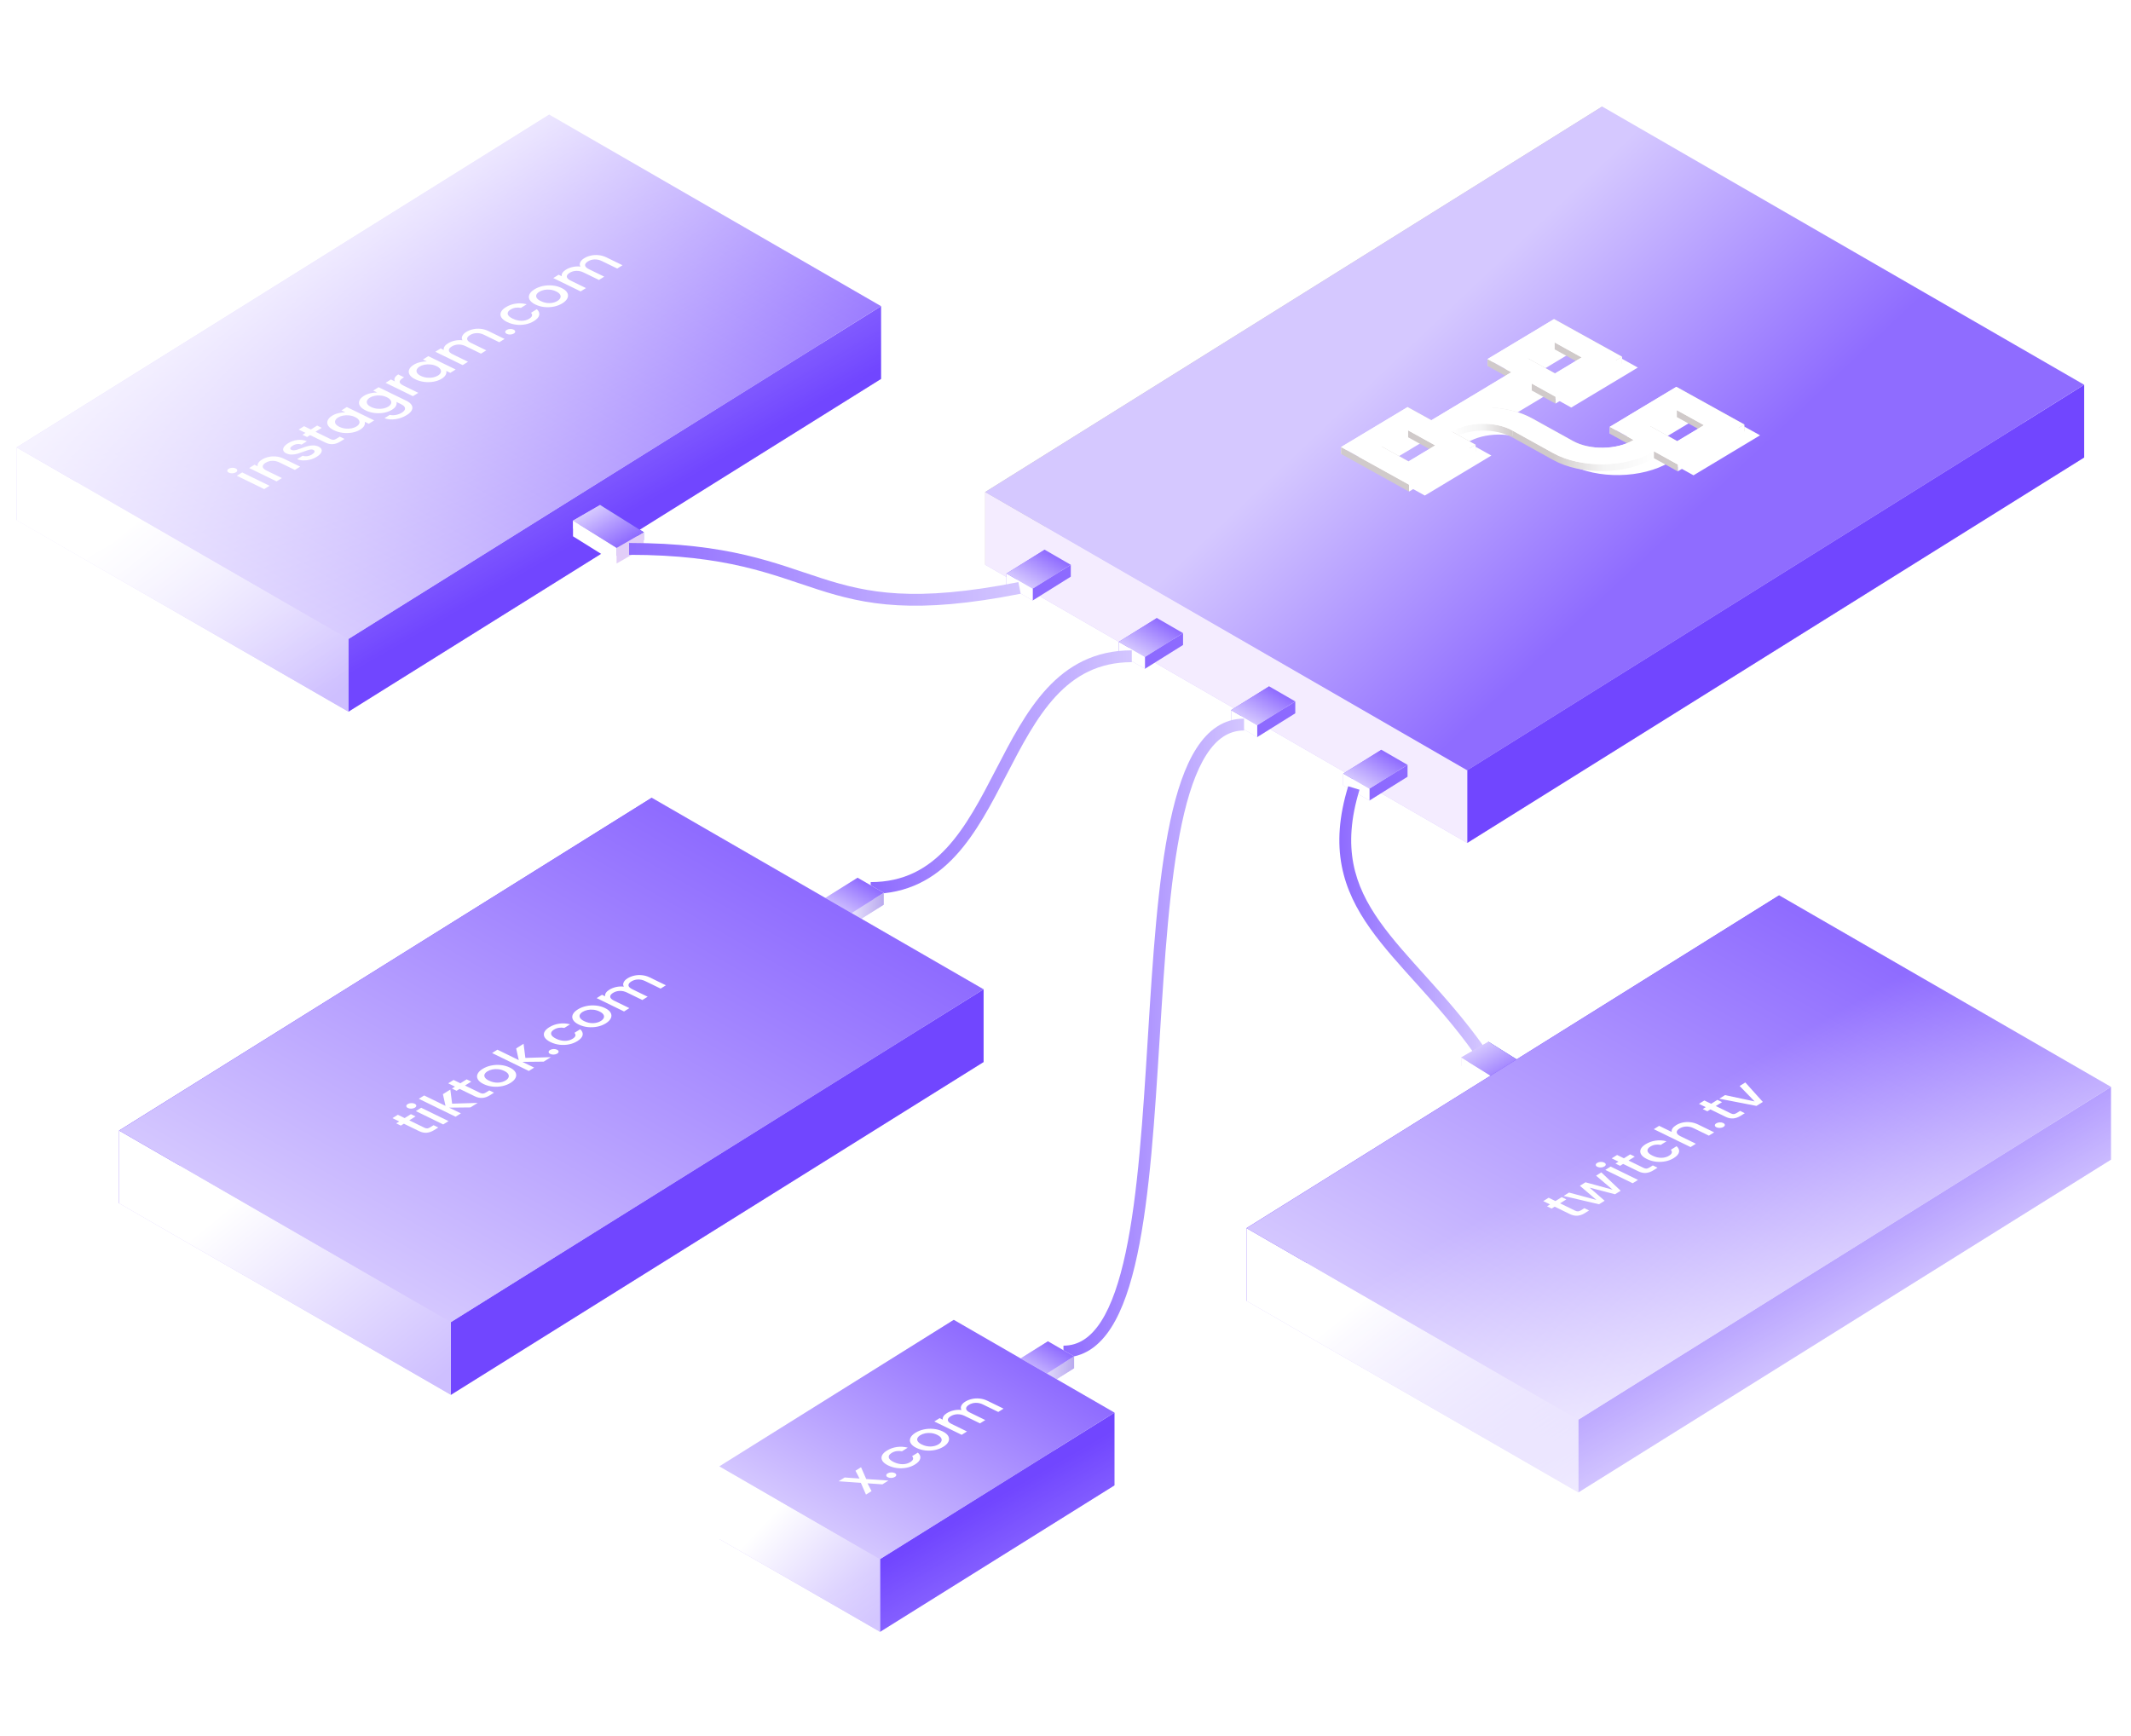 <svg width="540" height="440" viewBox="0 0 540 440" fill="none" xmlns="http://www.w3.org/2000/svg">
<g clip-path="url(#clip0_48_1830)">
<path d="M405.997 45.436L249.65 143.132L371.791 213.65L528.137 115.954L405.997 45.436Z" fill="#D5C8FF"/>
<path d="M405.997 27L528.137 97.518V115.954L405.997 45.436V27Z" fill="url(#paint0_linear_48_1830)"/>
<path d="M249.65 124.696L405.996 27V45.436L249.65 143.132V124.696Z" fill="url(#paint1_linear_48_1830)"/>
<path d="M528.137 97.518L371.791 195.214V213.65L528.137 115.954V97.518Z" fill="url(#paint2_linear_48_1830)"/>
<path d="M371.791 195.214L249.65 124.696V143.132L371.791 213.65V195.214Z" fill="#F4ECFF"/>
<rect width="184.361" height="141.036" transform="matrix(-0.848 0.53 0.866 0.5 405.996 27)" fill="url(#paint3_linear_48_1830)"/>
<path d="M264.722 142.321L255.059 148.359L261.681 152.182L271.344 146.144L264.722 142.321Z" fill="#D5C8FF"/>
<path d="M264.722 139.322L271.344 143.145V146.144L264.722 142.321V139.322Z" fill="url(#paint4_linear_48_1830)"/>
<path d="M255.059 145.36L264.722 139.322V142.321L255.059 148.359V145.36Z" fill="url(#paint5_linear_48_1830)"/>
<path d="M271.344 143.145L261.681 149.183V152.182L271.344 146.144V143.145Z" fill="url(#paint6_linear_48_1830)"/>
<path d="M261.681 149.183L255.059 145.36V148.359L261.681 152.182V149.183Z" fill="url(#paint7_linear_48_1830)"/>
<rect width="11.395" height="7.646" transform="matrix(-0.848 0.53 0.866 0.5 264.722 139.322)" fill="url(#paint8_linear_48_1830)"/>
<path d="M293.167 159.635L283.504 165.673L290.126 169.496L299.789 163.458L293.167 159.635Z" fill="#D5C8FF"/>
<path d="M293.167 156.636L299.789 160.46V163.458L293.167 159.635V156.636Z" fill="url(#paint9_linear_48_1830)"/>
<path d="M283.504 162.675L293.167 156.636V159.635L283.504 165.673V162.675Z" fill="url(#paint10_linear_48_1830)"/>
<path d="M299.789 160.459L290.126 166.498V169.496L299.789 163.458V160.459Z" fill="url(#paint11_linear_48_1830)"/>
<path d="M290.126 166.498L283.504 162.675V165.673L290.126 169.496V166.498Z" fill="url(#paint12_linear_48_1830)"/>
<rect width="11.395" height="7.646" transform="matrix(-0.848 0.53 0.866 0.5 293.167 156.636)" fill="url(#paint13_linear_48_1830)"/>
<path d="M321.612 176.949L311.949 182.987L318.571 186.811L328.234 180.772L321.612 176.949Z" fill="#D5C8FF"/>
<path d="M321.612 173.951L328.234 177.774V180.772L321.612 176.949V173.951Z" fill="url(#paint14_linear_48_1830)"/>
<path d="M311.948 179.989L321.612 173.951V176.949L311.948 182.987V179.989Z" fill="url(#paint15_linear_48_1830)"/>
<path d="M328.234 177.774L318.571 183.812V186.811L328.234 180.772V177.774Z" fill="url(#paint16_linear_48_1830)"/>
<path d="M318.571 183.812L311.949 179.989V182.987L318.571 186.811V183.812Z" fill="url(#paint17_linear_48_1830)"/>
<rect width="11.395" height="7.646" transform="matrix(-0.848 0.53 0.866 0.5 321.612 173.951)" fill="url(#paint18_linear_48_1830)"/>
<path d="M350.057 193.027L340.393 199.065L347.015 202.888L356.679 196.85L350.057 193.027Z" fill="#D5C8FF"/>
<path d="M350.057 190.028L356.679 193.851V196.85L350.057 193.027V190.028Z" fill="url(#paint19_linear_48_1830)"/>
<path d="M340.393 196.066L350.057 190.028V193.027L340.393 199.065V196.066Z" fill="url(#paint20_linear_48_1830)"/>
<path d="M356.679 193.851L347.015 199.889V202.888L356.679 196.85V193.851Z" fill="url(#paint21_linear_48_1830)"/>
<path d="M347.016 199.889L340.394 196.066V199.065L347.016 202.888V199.889Z" fill="url(#paint22_linear_48_1830)"/>
<rect width="11.395" height="7.646" transform="matrix(-0.848 0.53 0.866 0.5 350.057 190.028)" fill="url(#paint23_linear_48_1830)"/>
<path d="M139.184 47.485L4.205 131.829L88.293 180.378L223.272 96.033L139.184 47.485Z" fill="#D5C8FF"/>
<path d="M139.184 29.049L223.272 77.597V96.033L139.184 47.485V29.049Z" fill="url(#paint24_linear_48_1830)"/>
<path d="M4.205 113.393L139.184 29.049V47.485L4.205 131.829V113.393Z" fill="url(#paint25_linear_48_1830)"/>
<path d="M223.272 77.597L88.293 161.942V180.378L223.272 96.033V77.597Z" fill="url(#paint26_linear_48_1830)"/>
<path d="M88.293 161.942L4.205 113.393V131.829L88.293 180.378V161.942Z" fill="url(#paint27_linear_48_1830)"/>
<rect width="159.165" height="97.097" transform="matrix(-0.848 0.53 0.866 0.5 139.184 29.049)" fill="url(#paint28_linear_48_1830)"/>
<path d="M163.124 136.911L152.081 130.011L145.202 133.983L156.244 140.883L163.124 136.911Z" fill="#B9A9EF"/>
<path d="M145.202 131.959L152.081 127.988V130.011L145.202 133.983V131.959Z" fill="url(#paint29_linear_48_1830)"/>
<path d="M152.081 127.988L163.124 134.888V136.911L152.081 130.011V127.988Z" fill="url(#paint30_linear_48_1830)"/>
<path d="M156.244 138.859L145.202 131.959V135.928L156.244 142.828V138.859Z" fill="white"/>
<path d="M163.124 134.888L156.245 138.859V142.828L163.124 138.857V134.888Z" fill="url(#paint31_linear_48_1830)"/>
<rect width="13.021" height="7.943" transform="matrix(-0.848 -0.53 -0.866 0.5 163.124 134.888)" fill="url(#paint32_linear_48_1830)"/>
<g filter="url(#filter0_d_48_1830)">
<path d="M59.784 117.704C59.539 117.857 59.245 117.943 58.903 117.961C58.56 117.979 58.259 117.924 57.999 117.797C57.739 117.671 57.604 117.512 57.594 117.323C57.584 117.133 57.702 116.961 57.947 116.808C58.184 116.659 58.474 116.576 58.817 116.558C59.159 116.54 59.46 116.595 59.72 116.722C59.98 116.849 60.115 117.007 60.125 117.197C60.135 117.386 60.022 117.555 59.784 117.704ZM61.368 117.736L68.301 121.118L66.947 121.964L60.014 118.582L61.368 117.736ZM66.332 114.508C66.846 114.187 67.419 113.955 68.049 113.813C68.687 113.667 69.343 113.63 70.017 113.704C70.691 113.777 71.343 113.967 71.972 114.274L76.062 116.269L74.72 117.107L70.844 115.217C70.224 114.914 69.603 114.774 68.983 114.798C68.355 114.817 67.787 114.985 67.281 115.301C66.774 115.618 66.538 115.952 66.573 116.304C66.608 116.646 66.935 116.969 67.556 117.272L71.431 119.162L70.078 120.008L63.145 116.626L64.498 115.78L65.291 116.167C65.227 115.889 65.286 115.605 65.467 115.315C65.656 115.02 65.944 114.751 66.332 114.508ZM80.276 113.761C79.761 114.083 79.202 114.325 78.597 114.488C77.993 114.642 77.403 114.711 76.83 114.696C76.249 114.677 75.741 114.57 75.305 114.375L76.706 113.5C77.024 113.628 77.402 113.667 77.841 113.617C78.279 113.558 78.68 113.414 79.044 113.187C79.424 112.949 79.641 112.73 79.696 112.527C79.751 112.316 79.656 112.151 79.413 112.032C79.153 111.906 78.841 111.886 78.478 111.973C78.123 112.055 77.616 112.217 76.959 112.46C76.325 112.697 75.787 112.88 75.344 113.007C74.901 113.134 74.427 113.202 73.92 113.211C73.422 113.214 72.946 113.105 72.493 112.884C72.124 112.704 71.891 112.477 71.795 112.201C71.691 111.921 71.74 111.619 71.944 111.296C72.156 110.967 72.511 110.647 73.009 110.336C73.753 109.871 74.552 109.596 75.406 109.51C76.259 109.416 77.046 109.526 77.765 109.842L76.412 110.688C76.078 110.551 75.712 110.505 75.313 110.548C74.915 110.592 74.534 110.727 74.17 110.955C73.814 111.177 73.612 111.383 73.564 111.571C73.517 111.759 73.611 111.911 73.846 112.025C74.03 112.115 74.249 112.151 74.501 112.134C74.754 112.116 75.009 112.068 75.266 111.992C75.516 111.91 75.873 111.785 76.338 111.616C76.947 111.385 77.473 111.21 77.917 111.091C78.36 110.964 78.826 110.896 79.316 110.889C79.806 110.881 80.278 110.984 80.73 111.195C81.124 111.388 81.374 111.624 81.478 111.904C81.583 112.184 81.533 112.485 81.33 112.809C81.134 113.127 80.782 113.445 80.276 113.761ZM79.946 107.429L83.784 109.301C84.044 109.428 84.288 109.485 84.517 109.473C84.744 109.452 84.997 109.355 85.274 109.182L86.105 108.663L87.3 109.246L86.232 109.914C85.622 110.294 85.004 110.513 84.378 110.568C83.751 110.624 83.098 110.486 82.419 110.154L78.581 108.282L77.809 108.765L76.639 108.194L77.411 107.712L75.687 106.871L77.052 106.018L78.776 106.858L80.367 105.864L81.537 106.435L79.946 107.429ZM84.599 107.042C83.902 106.703 83.42 106.318 83.153 105.888C82.893 105.453 82.849 105.018 83.023 104.583C83.196 104.139 83.567 103.739 84.137 103.383C84.651 103.061 85.208 102.835 85.806 102.704C86.403 102.564 86.976 102.5 87.525 102.512L86.518 102.021L87.883 101.168L94.817 104.549L93.451 105.402L92.419 104.899C92.517 105.202 92.477 105.53 92.299 105.884C92.122 106.238 91.78 106.573 91.273 106.889C90.711 107.241 90.046 107.488 89.277 107.633C88.499 107.773 87.699 107.797 86.877 107.704C86.054 107.602 85.295 107.382 84.599 107.042ZM89.978 103.709C89.5 103.475 88.99 103.332 88.448 103.279C87.913 103.221 87.403 103.241 86.918 103.339C86.433 103.437 86.016 103.594 85.668 103.812C85.319 104.03 85.087 104.277 84.971 104.555C84.846 104.829 84.865 105.112 85.028 105.402C85.189 105.684 85.51 105.941 85.988 106.174C86.466 106.407 86.976 106.555 87.519 106.617C88.07 106.674 88.592 106.656 89.086 106.562C89.579 106.459 89.996 106.302 90.336 106.089C90.684 105.871 90.916 105.624 91.033 105.346C91.149 105.068 91.122 104.786 90.952 104.5C90.781 104.206 90.456 103.942 89.978 103.709ZM92.183 98.355C92.69 98.038 93.246 97.812 93.852 97.676C94.458 97.531 95.031 97.467 95.571 97.484L94.564 96.993L95.93 96.14L102.976 99.576C103.614 99.887 104.053 100.243 104.295 100.642C104.545 101.046 104.571 101.468 104.374 101.909C104.184 102.345 103.757 102.771 103.092 103.186C102.205 103.74 101.247 104.092 100.217 104.241C99.195 104.394 98.267 104.311 97.433 103.993L98.774 103.154C99.238 103.266 99.745 103.271 100.295 103.17C100.862 103.067 101.379 102.87 101.846 102.579C102.392 102.237 102.655 101.877 102.636 101.497C102.624 101.113 102.282 100.757 101.611 100.43L100.453 99.865C100.551 100.168 100.515 100.498 100.346 100.856C100.176 101.205 99.842 101.535 99.343 101.847C98.773 102.203 98.1 102.455 97.323 102.605C96.546 102.745 95.746 102.769 94.924 102.676C94.101 102.574 93.341 102.354 92.645 102.014C91.949 101.675 91.467 101.29 91.199 100.86C90.939 100.425 90.896 99.99 91.069 99.555C91.242 99.111 91.614 98.711 92.183 98.355ZM98.025 98.68C97.547 98.447 97.036 98.304 96.494 98.251C95.96 98.193 95.45 98.213 94.965 98.311C94.479 98.409 94.062 98.566 93.714 98.784C93.366 99.002 93.134 99.249 93.017 99.527C92.893 99.801 92.912 100.083 93.074 100.374C93.236 100.656 93.556 100.913 94.034 101.146C94.512 101.379 95.023 101.527 95.566 101.589C96.116 101.646 96.638 101.628 97.132 101.534C97.625 101.431 98.042 101.274 98.382 101.061C98.731 100.843 98.963 100.596 99.079 100.318C99.195 100.04 99.168 99.758 98.998 99.472C98.827 99.178 98.503 98.914 98.025 98.68ZM100.068 94.674C99.913 94.379 99.902 94.082 100.033 93.785C100.164 93.48 100.456 93.186 100.907 92.904L102.392 93.628L102.047 93.843C101.517 94.174 101.256 94.496 101.264 94.808C101.28 95.116 101.641 95.441 102.345 95.785L105.994 97.565L104.641 98.41L97.707 95.029L99.061 94.183L100.068 94.674ZM105.248 94.139C104.552 93.799 104.07 93.414 103.802 92.984C103.542 92.549 103.499 92.115 103.672 91.679C103.845 91.235 104.217 90.835 104.787 90.479C105.301 90.158 105.857 89.931 106.455 89.8C107.053 89.66 107.626 89.596 108.174 89.608L107.168 89.117L108.533 88.264L115.466 91.646L114.101 92.499L113.069 91.996C113.167 92.299 113.127 92.627 112.949 92.981C112.771 93.335 112.429 93.67 111.923 93.986C111.361 94.337 110.695 94.585 109.926 94.73C109.149 94.87 108.349 94.894 107.527 94.801C106.704 94.699 105.944 94.478 105.248 94.139ZM110.628 90.805C110.15 90.572 109.64 90.429 109.097 90.376C108.563 90.318 108.053 90.338 107.568 90.435C107.082 90.533 106.666 90.691 106.317 90.909C105.969 91.126 105.737 91.374 105.621 91.652C105.496 91.926 105.515 92.208 105.677 92.499C105.839 92.78 106.159 93.038 106.637 93.271C107.115 93.504 107.626 93.652 108.169 93.714C108.719 93.771 109.242 93.753 109.735 93.659C110.228 93.556 110.645 93.398 110.986 93.186C111.334 92.968 111.566 92.72 111.682 92.442C111.799 92.164 111.772 91.882 111.601 91.597C111.431 91.302 111.106 91.038 110.628 90.805ZM118.116 82.15C118.631 81.828 119.203 81.597 119.833 81.455C120.472 81.308 121.128 81.272 121.802 81.345C122.484 81.413 123.139 81.601 123.769 81.908L127.858 83.903L126.517 84.741L122.641 82.851C122.02 82.548 121.4 82.408 120.78 82.432C120.151 82.451 119.584 82.619 119.077 82.935C118.571 83.252 118.335 83.586 118.37 83.938C118.404 84.28 118.731 84.603 119.352 84.906L123.228 86.796L121.886 87.634L118.011 85.744C117.39 85.441 116.769 85.302 116.149 85.325C115.521 85.344 114.953 85.512 114.447 85.829C113.94 86.145 113.704 86.479 113.739 86.831C113.774 87.174 114.101 87.496 114.722 87.799L118.597 89.689L117.244 90.535L110.311 87.153L111.664 86.308L112.457 86.694C112.393 86.417 112.452 86.133 112.633 85.842C112.814 85.552 113.098 85.285 113.486 85.043C114.009 84.717 114.593 84.482 115.239 84.34C115.886 84.197 116.542 84.165 117.208 84.243C116.987 83.915 116.964 83.561 117.14 83.18C117.308 82.795 117.634 82.451 118.116 82.15ZM130.215 82.528C129.969 82.681 129.675 82.767 129.333 82.785C128.991 82.803 128.689 82.748 128.429 82.622C128.169 82.495 128.034 82.337 128.024 82.147C128.014 81.957 128.132 81.785 128.377 81.632C128.615 81.484 128.905 81.4 129.247 81.382C129.59 81.365 129.891 81.419 130.151 81.546C130.411 81.673 130.546 81.831 130.556 82.021C130.566 82.211 130.452 82.38 130.215 82.528ZM128.52 79.625C127.807 79.277 127.317 78.888 127.049 78.458C126.781 78.019 126.741 77.577 126.93 77.132C127.12 76.687 127.527 76.27 128.152 75.879C128.944 75.384 129.798 75.074 130.715 74.949C131.632 74.815 132.55 74.871 133.471 75.118L132.01 76.03C131.548 75.936 131.089 75.924 130.635 75.993C130.181 76.062 129.756 76.221 129.36 76.468C128.806 76.814 128.573 77.194 128.66 77.606C128.746 78.009 129.163 78.393 129.909 78.757C130.656 79.121 131.401 79.304 132.145 79.306C132.897 79.303 133.55 79.128 134.104 78.782C134.888 78.292 135.041 77.79 134.565 77.276L136.025 76.363C136.54 76.826 136.745 77.323 136.642 77.853C136.531 78.38 136.088 78.886 135.312 79.371C134.687 79.762 133.986 80.036 133.209 80.195C132.425 80.349 131.625 80.382 130.811 80.293C129.997 80.195 129.233 79.973 128.52 79.625ZM142.514 74.871C141.897 75.256 141.192 75.533 140.4 75.702C139.599 75.866 138.788 75.906 137.966 75.823C137.136 75.735 136.364 75.517 135.651 75.169C134.946 74.825 134.468 74.429 134.215 73.98C133.963 73.531 133.943 73.077 134.156 72.617C134.369 72.157 134.788 71.732 135.414 71.341C136.039 70.951 136.752 70.669 137.552 70.495C138.352 70.322 139.171 70.277 140.009 70.36C140.847 70.443 141.619 70.656 142.323 71C143.028 71.343 143.503 71.742 143.747 72.196C143.992 72.65 144.004 73.114 143.783 73.587C143.562 74.052 143.139 74.48 142.514 74.871ZM141.268 74.263C141.617 74.045 141.853 73.8 141.978 73.526C142.11 73.247 142.095 72.962 141.933 72.672C141.77 72.381 141.438 72.113 140.934 71.868C140.431 71.622 139.916 71.472 139.39 71.418C138.856 71.36 138.35 71.382 137.873 71.484C137.396 71.586 136.984 71.746 136.636 71.964C136.287 72.181 136.051 72.427 135.926 72.701C135.81 72.97 135.84 73.245 136.018 73.525C136.188 73.802 136.525 74.063 137.028 74.308C137.775 74.673 138.532 74.844 139.299 74.822C140.066 74.79 140.722 74.604 141.268 74.263ZM148.007 63.472C148.521 63.151 149.094 62.919 149.724 62.777C150.362 62.631 151.018 62.594 151.692 62.667C152.374 62.736 153.03 62.923 153.659 63.23L157.749 65.225L156.407 66.063L152.531 64.173C151.911 63.87 151.29 63.731 150.67 63.754C150.042 63.773 149.474 63.941 148.968 64.258C148.461 64.574 148.225 64.909 148.26 65.26C148.294 65.603 148.622 65.925 149.243 66.228L153.118 68.118L151.777 68.957L147.901 67.066C147.28 66.764 146.66 66.624 146.04 66.647C145.411 66.667 144.844 66.835 144.337 67.151C143.831 67.468 143.595 67.802 143.63 68.153C143.664 68.496 143.991 68.819 144.612 69.121L148.488 71.012L147.134 71.857L140.201 68.476L141.555 67.63L142.347 68.017C142.284 67.739 142.342 67.455 142.523 67.165C142.704 66.874 142.989 66.608 143.377 66.366C143.899 66.039 144.483 65.805 145.13 65.662C145.776 65.519 146.433 65.487 147.099 65.566C146.877 65.237 146.855 64.883 147.031 64.502C147.199 64.117 147.524 63.774 148.007 63.472Z" fill="white"/>
</g>
<path d="M344.504 200.158C342.243 207.543 341.93 213.592 342.948 218.905C343.968 224.224 346.343 228.915 349.627 233.558C352.927 238.223 357.088 242.766 361.662 247.845C366.215 252.901 371.135 258.443 375.826 265.011L373.386 266.755C368.802 260.337 363.982 254.904 359.434 249.853C354.906 244.826 350.603 240.133 347.178 235.29C343.737 230.426 341.127 225.339 340.002 219.469C338.876 213.593 339.258 207.043 341.635 199.279L344.504 200.158Z" fill="url(#paint33_linear_48_1830)"/>
<path d="M315.243 185.141C311.431 185.141 308.328 187.206 305.709 191.28C303.064 195.396 301.041 201.393 299.469 208.784C296.329 223.55 295.098 243.288 293.861 263.193C292.628 283.018 291.389 303.011 288.192 318.042C286.595 325.55 284.482 331.968 281.542 336.543C278.574 341.16 274.642 344.06 269.484 344.06V341.06C273.295 341.06 276.4 338.995 279.018 334.921C281.663 330.805 283.685 324.808 285.257 317.418C288.398 302.652 289.629 282.913 290.867 263.008C292.099 243.183 293.339 223.191 296.536 208.16C298.132 200.652 300.245 194.233 303.185 189.658C306.152 185.041 310.085 182.141 315.243 182.141V185.141Z" fill="url(#paint34_linear_48_1830)"/>
<path d="M286.798 167.826C278.351 167.826 272.362 171.264 267.506 176.523C262.584 181.853 258.872 189 255.048 196.388C251.27 203.686 247.378 211.226 242.129 216.91C236.813 222.666 230.063 226.571 220.633 226.571V223.571C229.08 223.571 235.069 220.132 239.925 214.874C244.847 209.544 248.56 202.396 252.384 195.009C256.162 187.71 260.053 180.171 265.302 174.487C270.617 168.731 277.368 164.826 286.798 164.826V167.826Z" fill="url(#paint35_linear_48_1830)"/>
<path d="M159.415 137.618C184.82 137.618 196.478 142.801 208.251 146.579C214.087 148.451 219.945 149.978 227.611 150.403C235.292 150.829 244.851 150.151 258.062 147.54L258.644 150.483C245.265 153.128 235.445 153.842 227.445 153.398C219.429 152.954 213.302 151.351 207.334 149.436C195.502 145.639 184.279 140.618 159.415 140.618V137.618Z" fill="url(#paint36_linear_48_1830)"/>
<path d="M265.564 342.955L255.901 348.994L262.523 352.817L272.186 346.779L265.564 342.955Z" fill="#D5C8FF"/>
<path d="M265.564 339.957L272.186 343.78V346.778L265.564 342.955V339.957Z" fill="url(#paint37_linear_48_1830)"/>
<path d="M255.901 345.995L265.564 339.957V342.955L255.901 348.993V345.995Z" fill="url(#paint38_linear_48_1830)"/>
<path d="M272.186 343.78L262.523 349.818V352.817L272.186 346.778V343.78Z" fill="url(#paint39_linear_48_1830)"/>
<path d="M262.522 349.818L255.9 345.995V348.993L262.522 352.817V349.818Z" fill="url(#paint40_linear_48_1830)"/>
<rect width="11.395" height="7.646" transform="matrix(-0.848 0.53 0.866 0.5 265.564 339.957)" fill="url(#paint41_linear_48_1830)"/>
<path d="M241.706 352.958L182.294 390.083L223.007 413.589L282.419 376.464L241.706 352.958Z" fill="#D5C8FF"/>
<path d="M241.706 334.522L282.419 358.028V376.464L241.706 352.958V334.522Z" fill="url(#paint42_linear_48_1830)"/>
<path d="M182.294 371.646L241.706 334.522V352.958L182.294 390.082V371.646Z" fill="url(#paint43_linear_48_1830)"/>
<path d="M282.419 358.028L223.008 395.153V413.589L282.419 376.464V358.028Z" fill="url(#paint44_linear_48_1830)"/>
<path d="M223.007 395.152L182.294 371.646V390.083L223.007 413.589V395.152Z" fill="url(#paint45_linear_48_1830)"/>
<rect width="70.057" height="47.012" transform="matrix(-0.848 0.53 0.866 0.5 241.706 334.522)" fill="url(#paint46_linear_48_1830)"/>
<g filter="url(#filter1_d_48_1830)">
<path d="M219.502 372.864L225.126 373.256L223.595 374.213L219.829 373.948L220.852 375.927L219.439 376.81L218.143 373.826L212.506 373.428L214.038 372.471L217.804 372.736L216.78 370.757L218.193 369.874L219.502 372.864ZM226.77 372.327C226.525 372.48 226.231 372.566 225.889 372.584C225.546 372.602 225.245 372.547 224.985 372.42C224.725 372.294 224.59 372.135 224.58 371.945C224.57 371.756 224.688 371.584 224.933 371.431C225.17 371.282 225.46 371.199 225.803 371.181C226.145 371.163 226.446 371.218 226.706 371.345C226.966 371.471 227.101 371.63 227.111 371.82C227.121 372.009 227.008 372.178 226.77 372.327ZM225.076 369.424C224.363 369.076 223.872 368.687 223.604 368.257C223.336 367.818 223.297 367.376 223.486 366.931C223.675 366.486 224.082 366.068 224.708 365.678C225.499 365.183 226.353 364.873 227.271 364.748C228.187 364.614 229.106 364.67 230.026 364.916L228.566 365.829C228.103 365.735 227.645 365.723 227.19 365.792C226.736 365.861 226.311 366.019 225.916 366.267C225.362 366.613 225.128 366.992 225.215 367.405C225.302 367.808 225.718 368.191 226.465 368.556C227.211 368.92 227.957 369.103 228.701 369.105C229.452 369.101 230.105 368.927 230.659 368.58C231.443 368.091 231.597 367.589 231.12 367.075L232.58 366.162C233.095 366.625 233.301 367.121 233.198 367.652C233.087 368.179 232.643 368.685 231.867 369.17C231.242 369.56 230.541 369.835 229.765 369.993C228.98 370.148 228.181 370.181 227.367 370.092C226.552 369.994 225.789 369.771 225.076 369.424ZM239.07 364.669C238.452 365.055 237.747 365.332 236.955 365.501C236.154 365.665 235.343 365.705 234.521 365.621C233.691 365.533 232.92 365.316 232.206 364.968C231.502 364.624 231.023 364.228 230.771 363.779C230.518 363.33 230.499 362.876 230.712 362.416C230.925 361.956 231.344 361.531 231.969 361.14C232.594 360.749 233.307 360.467 234.107 360.294C234.907 360.121 235.727 360.076 236.565 360.158C237.403 360.241 238.174 360.455 238.879 360.798C239.584 361.142 240.058 361.541 240.303 361.995C240.547 362.449 240.559 362.912 240.339 363.386C240.118 363.851 239.695 364.279 239.07 364.669ZM237.824 364.062C238.172 363.844 238.408 363.598 238.533 363.324C238.666 363.046 238.651 362.761 238.488 362.47C238.326 362.18 237.993 361.912 237.49 361.666C236.986 361.421 236.472 361.271 235.946 361.217C235.411 361.159 234.906 361.181 234.429 361.283C233.952 361.385 233.539 361.545 233.191 361.763C232.843 361.98 232.606 362.226 232.482 362.5C232.365 362.769 232.396 363.043 232.574 363.324C232.744 363.601 233.08 363.862 233.584 364.107C234.33 364.471 235.087 364.642 235.854 364.62C236.621 364.589 237.278 364.403 237.824 364.062ZM244.562 353.271C245.077 352.949 245.649 352.718 246.279 352.576C246.917 352.429 247.574 352.393 248.248 352.466C248.93 352.535 249.585 352.722 250.215 353.029L254.304 355.024L252.962 355.862L249.087 353.972C248.466 353.669 247.846 353.529 247.226 353.553C246.597 353.572 246.03 353.74 245.523 354.057C245.017 354.373 244.781 354.707 244.815 355.059C244.85 355.401 245.177 355.724 245.798 356.027L249.674 357.917L248.332 358.755L244.456 356.865C243.836 356.562 243.215 356.423 242.595 356.446C241.967 356.465 241.399 356.633 240.893 356.95C240.386 357.267 240.15 357.601 240.185 357.952C240.219 358.295 240.547 358.617 241.168 358.92L245.043 360.81L243.69 361.656L236.757 358.275L238.11 357.429L238.903 357.815C238.839 357.538 238.898 357.254 239.079 356.963C239.26 356.673 239.544 356.407 239.932 356.164C240.454 355.838 241.039 355.603 241.685 355.461C242.332 355.318 242.988 355.286 243.654 355.364C243.433 355.036 243.41 354.682 243.586 354.301C243.754 353.916 244.08 353.573 244.562 353.271Z" fill="white"/>
</g>
<path d="M388.209 272.952L377.166 266.052L370.287 270.023L381.33 276.923L388.209 272.952Z" fill="#B9A9EF"/>
<path d="M370.287 268L377.166 264.028V266.052L370.287 270.023V268Z" fill="url(#paint47_linear_48_1830)"/>
<path d="M377.166 264.028L388.209 270.928V272.952L377.166 266.052V264.028Z" fill="url(#paint48_linear_48_1830)"/>
<path d="M381.33 274.9L370.287 268V271.969L381.33 278.869V274.9Z" fill="white"/>
<path d="M388.209 270.928L381.33 274.9V278.869L388.209 274.897V270.928Z" fill="url(#paint49_linear_48_1830)"/>
<rect width="13.021" height="7.943" transform="matrix(-0.848 -0.53 -0.866 0.5 388.209 270.928)" fill="url(#paint50_linear_48_1830)"/>
<path d="M450.841 245.362L315.862 329.707L399.95 378.255L534.929 293.911L450.841 245.362Z" fill="#D5C8FF"/>
<path d="M450.841 226.926L534.929 275.475V293.911L450.841 245.362V226.926Z" fill="url(#paint51_linear_48_1830)"/>
<path d="M315.861 311.271L450.841 226.926V245.362L315.861 329.707V311.271Z" fill="url(#paint52_linear_48_1830)"/>
<path d="M534.929 275.475L399.95 359.819V378.255L534.929 293.911V275.475Z" fill="url(#paint53_linear_48_1830)"/>
<path d="M399.95 359.819L315.862 311.271V329.707L399.95 378.255V359.819Z" fill="url(#paint54_linear_48_1830)"/>
<rect width="159.165" height="97.097" transform="matrix(-0.848 0.53 0.866 0.5 450.841 226.926)" fill="url(#paint55_linear_48_1830)"/>
<g filter="url(#filter2_d_48_1830)">
<path d="M395.325 302.981L399.163 304.853C399.423 304.98 399.667 305.037 399.895 305.025C400.123 305.004 400.375 304.907 400.652 304.734L401.483 304.215L402.679 304.798L401.61 305.465C401.001 305.846 400.383 306.064 399.756 306.12C399.13 306.175 398.477 306.037 397.797 305.706L393.96 303.834L393.188 304.316L392.018 303.745L392.789 303.263L391.065 302.422L392.431 301.569L394.155 302.41L395.746 301.416L396.916 301.987L395.325 302.981ZM405.779 295.146L410.682 299.797L409.257 300.687L402.818 299.013L406.621 302.334L405.197 303.224L396.221 301.119L397.599 300.258L404.538 302.124L400.353 298.537L401.766 297.654L408.645 299.53L404.449 295.977L405.779 295.146ZM406.56 293.636C406.315 293.789 406.021 293.875 405.679 293.893C405.336 293.911 405.035 293.857 404.775 293.73C404.515 293.603 404.38 293.445 404.37 293.255C404.36 293.065 404.478 292.893 404.723 292.74C404.961 292.592 405.251 292.509 405.593 292.491C405.935 292.473 406.237 292.527 406.497 292.654C406.757 292.781 406.892 292.939 406.902 293.129C406.912 293.319 406.798 293.488 406.56 293.636ZM408.144 293.669L415.077 297.05L413.724 297.896L406.79 294.514L408.144 293.669ZM412.67 292.142L416.508 294.014C416.768 294.141 417.012 294.198 417.24 294.186C417.468 294.165 417.721 294.068 417.998 293.895L418.829 293.376L420.024 293.959L418.956 294.627C418.346 295.008 417.728 295.226 417.102 295.281C416.475 295.337 415.822 295.199 415.143 294.867L411.305 292.996L410.533 293.478L409.363 292.907L410.135 292.425L408.411 291.584L409.776 290.731L411.5 291.572L413.091 290.577L414.261 291.148L412.67 292.142ZM417.347 291.768C416.634 291.42 416.144 291.031 415.876 290.601C415.608 290.162 415.569 289.72 415.758 289.275C415.947 288.83 416.354 288.412 416.979 288.022C417.771 287.527 418.625 287.217 419.542 287.092C420.459 286.958 421.378 287.014 422.298 287.26L420.838 288.173C420.375 288.079 419.916 288.067 419.462 288.136C419.008 288.205 418.583 288.363 418.187 288.611C417.633 288.957 417.4 289.336 417.487 289.748C417.573 290.152 417.99 290.535 418.737 290.9C419.483 291.264 420.228 291.447 420.972 291.448C421.724 291.445 422.377 291.271 422.931 290.924C423.715 290.435 423.868 289.933 423.392 289.419L424.852 288.506C425.367 288.968 425.573 289.465 425.47 289.996C425.358 290.523 424.915 291.029 424.139 291.514C423.514 291.904 422.813 292.179 422.037 292.337C421.252 292.492 420.453 292.525 419.639 292.436C418.824 292.338 418.061 292.115 417.347 291.768ZM424.728 283.18C425.226 282.868 425.783 282.647 426.397 282.515C427.019 282.378 427.664 282.349 428.33 282.427C429.004 282.5 429.656 282.691 430.285 282.997L434.374 284.992L433.033 285.83L429.157 283.94C428.536 283.637 427.916 283.498 427.296 283.521C426.668 283.54 426.1 283.708 425.594 284.025C425.087 284.341 424.851 284.676 424.886 285.027C424.92 285.37 425.248 285.692 425.868 285.995L429.744 287.885L428.391 288.731L419.079 284.19L420.433 283.344L423.616 284.897C423.552 284.61 423.614 284.319 423.803 284.024C424 283.723 424.308 283.442 424.728 283.18ZM436.735 283.615C436.49 283.768 436.196 283.854 435.853 283.872C435.511 283.89 435.21 283.835 434.95 283.708C434.69 283.582 434.555 283.423 434.545 283.234C434.535 283.044 434.653 282.872 434.898 282.719C435.135 282.57 435.425 282.487 435.768 282.469C436.11 282.451 436.411 282.506 436.671 282.633C436.931 282.76 437.066 282.918 437.076 283.108C437.086 283.297 436.972 283.467 436.735 283.615ZM434.781 278.326L438.618 280.198C438.879 280.325 439.123 280.382 439.351 280.37C439.579 280.349 439.831 280.252 440.108 280.079L440.939 279.56L442.135 280.143L441.066 280.811C440.457 281.191 439.839 281.41 439.212 281.465C438.586 281.521 437.933 281.383 437.253 281.051L433.415 279.179L432.644 279.662L431.473 279.091L432.245 278.609L430.521 277.768L431.887 276.915L433.61 277.755L435.201 276.761L436.372 277.332L434.781 278.326ZM444.628 277.157L440.83 273.244L442.266 272.347L446.706 277.286L445.092 278.295L435.677 276.464L437.126 275.559L444.628 277.157Z" fill="white"/>
</g>
<path d="M217.331 225.466L207.668 231.504L214.29 235.327L223.953 229.289L217.331 225.466Z" fill="#D5C8FF"/>
<path d="M217.331 222.467L223.953 226.29V229.289L217.331 225.466V222.467Z" fill="url(#paint56_linear_48_1830)"/>
<path d="M207.668 228.505L217.331 222.467V225.466L207.668 231.504V228.505Z" fill="url(#paint57_linear_48_1830)"/>
<path d="M223.953 226.29L214.29 232.328V235.327L223.953 229.289V226.29Z" fill="url(#paint58_linear_48_1830)"/>
<path d="M214.29 232.328L207.668 228.505V231.504L214.29 235.327V232.328Z" fill="url(#paint59_linear_48_1830)"/>
<rect width="11.395" height="7.646" transform="matrix(-0.848 0.53 0.866 0.5 217.331 222.467)" fill="url(#paint60_linear_48_1830)"/>
<path d="M165.156 220.628L30.176 304.972L114.264 353.52L249.244 269.176L165.156 220.628Z" fill="#D5C8FF"/>
<path d="M165.155 202.192L249.244 250.74V269.176L165.155 220.628V202.192Z" fill="url(#paint61_linear_48_1830)"/>
<path d="M30.176 286.536L165.156 202.192V220.628L30.176 304.972V286.536Z" fill="url(#paint62_linear_48_1830)"/>
<path d="M249.244 250.74L114.264 335.084V353.52L249.244 269.176V250.74Z" fill="url(#paint63_linear_48_1830)"/>
<path d="M114.264 335.084L30.176 286.536V304.972L114.264 353.52V335.084Z" fill="url(#paint64_linear_48_1830)"/>
<rect width="159.165" height="97.097" transform="matrix(-0.848 0.53 0.866 0.5 165.156 202.192)" fill="url(#paint65_linear_48_1830)"/>
<g filter="url(#filter3_d_48_1830)">
<path d="M103.709 281.952L107.547 283.824C107.807 283.951 108.051 284.008 108.279 283.996C108.507 283.975 108.76 283.878 109.037 283.705L109.868 283.186L111.063 283.769L109.994 284.436C109.385 284.817 108.767 285.035 108.141 285.091C107.514 285.146 106.861 285.008 106.182 284.677L102.344 282.805L101.572 283.287L100.402 282.717L101.173 282.234L99.45 281.394L100.815 280.54L102.539 281.381L104.13 280.387L105.3 280.958L103.709 281.952ZM105.147 278.729C104.902 278.883 104.608 278.968 104.266 278.986C103.923 279.004 103.622 278.95 103.362 278.823C103.102 278.696 102.967 278.538 102.957 278.348C102.947 278.158 103.065 277.987 103.31 277.833C103.548 277.685 103.837 277.602 104.18 277.584C104.522 277.566 104.823 277.62 105.084 277.747C105.344 277.874 105.479 278.032 105.489 278.222C105.498 278.412 105.385 278.581 105.147 278.729ZM106.731 278.762L113.664 282.143L112.31 282.989L105.377 279.608L106.731 278.762ZM114.569 277.728L121.045 277.531L119.216 278.674L113.812 278.733L116.794 280.187L115.441 281.033L106.129 276.491L107.483 275.646L112.894 278.285L112.236 275.322L114.112 274.15L114.569 277.728ZM117.831 273.128L121.669 274.999C121.929 275.126 122.173 275.184 122.401 275.172C122.629 275.151 122.882 275.054 123.159 274.881L123.99 274.361L125.185 274.944L124.116 275.612C123.507 275.993 122.889 276.211 122.263 276.266C121.636 276.322 120.983 276.184 120.304 275.853L116.466 273.981L115.694 274.463L114.524 273.892L115.295 273.41L113.572 272.569L114.937 271.716L116.661 272.557L118.252 271.563L119.422 272.133L117.831 273.128ZM129.383 272.447C128.766 272.833 128.061 273.11 127.269 273.278C126.468 273.442 125.657 273.483 124.835 273.399C124.005 273.311 123.233 273.093 122.52 272.745C121.816 272.402 121.337 272.005 121.085 271.556C120.832 271.107 120.813 270.653 121.025 270.193C121.238 269.734 121.658 269.308 122.283 268.918C122.908 268.527 123.621 268.245 124.421 268.072C125.221 267.898 126.04 267.853 126.879 267.936C127.717 268.019 128.488 268.232 129.193 268.576C129.897 268.92 130.372 269.318 130.616 269.772C130.861 270.226 130.873 270.69 130.653 271.164C130.432 271.628 130.009 272.056 129.383 272.447ZM128.138 271.839C128.486 271.622 128.722 271.376 128.847 271.102C128.979 270.823 128.964 270.539 128.802 270.248C128.64 269.957 128.307 269.689 127.804 269.444C127.3 269.198 126.786 269.049 126.26 268.995C125.725 268.937 125.22 268.959 124.743 269.061C124.266 269.163 123.853 269.322 123.505 269.54C123.157 269.758 122.92 270.003 122.796 270.277C122.679 270.546 122.71 270.821 122.888 271.102C123.058 271.378 123.394 271.639 123.897 271.885C124.644 272.249 125.401 272.42 126.168 272.398C126.935 272.367 127.591 272.181 128.138 271.839ZM133.132 266.129L139.608 265.932L137.779 267.075L132.375 267.133L135.357 268.588L134.004 269.434L124.692 264.892L126.046 264.046L131.456 266.685L130.798 263.723L132.674 262.55L133.132 266.129ZM141.212 265.028C140.967 265.181 140.673 265.266 140.33 265.284C139.988 265.302 139.687 265.248 139.427 265.121C139.167 264.994 139.032 264.836 139.022 264.646C139.012 264.456 139.129 264.285 139.375 264.131C139.612 263.983 139.902 263.9 140.245 263.882C140.587 263.864 140.888 263.919 141.148 264.045C141.408 264.172 141.543 264.33 141.553 264.52C141.563 264.71 141.449 264.879 141.212 265.028ZM139.517 262.124C138.804 261.777 138.314 261.388 138.046 260.958C137.778 260.519 137.738 260.077 137.928 259.632C138.117 259.187 138.524 258.769 139.149 258.378C139.941 257.884 140.795 257.574 141.712 257.449C142.629 257.315 143.548 257.371 144.468 257.617L143.007 258.53C142.545 258.436 142.086 258.424 141.632 258.493C141.178 258.562 140.753 258.72 140.357 258.967C139.803 259.314 139.57 259.693 139.657 260.105C139.743 260.509 140.16 260.892 140.906 261.256C141.653 261.62 142.398 261.803 143.142 261.805C143.894 261.802 144.547 261.627 145.101 261.281C145.885 260.792 146.038 260.29 145.562 259.775L147.022 258.863C147.537 259.325 147.743 259.822 147.64 260.353C147.528 260.88 147.085 261.386 146.309 261.87C145.684 262.261 144.983 262.536 144.207 262.694C143.422 262.849 142.622 262.881 141.809 262.793C140.994 262.695 140.23 262.472 139.517 262.124ZM153.511 257.37C152.894 257.756 152.189 258.033 151.397 258.201C150.596 258.366 149.785 258.406 148.963 258.322C148.133 258.234 147.361 258.016 146.648 257.669C145.944 257.325 145.465 256.929 145.213 256.48C144.96 256.031 144.94 255.576 145.153 255.117C145.366 254.657 145.786 254.232 146.411 253.841C147.036 253.45 147.749 253.168 148.549 252.995C149.349 252.821 150.168 252.776 151.006 252.859C151.845 252.942 152.616 253.155 153.321 253.499C154.025 253.843 154.5 254.242 154.744 254.695C154.989 255.149 155.001 255.613 154.781 256.087C154.56 256.552 154.137 256.979 153.511 257.37ZM152.266 256.762C152.614 256.545 152.85 256.299 152.975 256.025C153.107 255.746 153.092 255.462 152.93 255.171C152.768 254.881 152.435 254.613 151.932 254.367C151.428 254.122 150.914 253.972 150.388 253.918C149.853 253.86 149.348 253.882 148.871 253.984C148.394 254.086 147.981 254.246 147.633 254.463C147.285 254.681 147.048 254.927 146.924 255.201C146.807 255.469 146.838 255.744 147.016 256.025C147.186 256.301 147.522 256.562 148.025 256.808C148.772 257.172 149.529 257.343 150.296 257.321C151.063 257.29 151.719 257.104 152.266 256.762ZM159.004 245.972C159.519 245.65 160.091 245.419 160.721 245.277C161.359 245.13 162.015 245.093 162.689 245.167C163.371 245.235 164.027 245.423 164.656 245.73L168.746 247.724L167.404 248.563L163.529 246.673C162.908 246.37 162.287 246.23 161.667 246.254C161.039 246.273 160.471 246.441 159.965 246.757C159.458 247.074 159.222 247.408 159.257 247.76C159.292 248.102 159.619 248.425 160.24 248.728L164.115 250.618L162.774 251.456L158.898 249.566C158.277 249.263 157.657 249.123 157.037 249.147C156.409 249.166 155.841 249.334 155.335 249.651C154.828 249.967 154.592 250.301 154.627 250.653C154.661 250.995 154.989 251.318 155.609 251.621L159.485 253.511L158.132 254.357L151.198 250.975L152.552 250.13L153.345 250.516C153.281 250.239 153.34 249.955 153.521 249.664C153.702 249.374 153.986 249.107 154.374 248.865C154.896 248.539 155.481 248.304 156.127 248.161C156.774 248.019 157.43 247.987 158.096 248.065C157.875 247.737 157.852 247.382 158.028 247.002C158.196 246.617 158.521 246.273 159.004 245.972Z" fill="white"/>
</g>
<g filter="url(#filter4_d_48_1830)">
<path d="M393.918 88.52L387.17 92.574L394.055 96.391L400.802 92.336L393.918 88.52ZM393.815 82.617L411.027 92.158L394.158 102.293L388.134 98.954L378.013 105.036C381.767 105.278 385.384 106.199 388.288 107.809L398.616 113.533C402.897 115.906 409.756 115.787 413.952 113.265L407.928 109.926L424.796 99.79L442.008 109.331L425.14 119.467L419.115 116.127C412.126 120.327 400.687 120.527 393.555 116.574L383.228 110.849C378.946 108.476 372.088 108.596 367.892 111.117L373.916 114.456L357.047 124.592L339.835 115.051L356.704 104.915L362.728 108.255L382.97 96.092L376.946 92.753L393.815 82.617ZM363.692 114.635L356.807 110.818L350.06 114.873L356.944 118.689L363.692 114.635ZM431.784 109.51L424.899 105.693L418.152 109.748L425.037 113.564L431.784 109.51Z" fill="white"/>
</g>
<path d="M411.026 90.409L393.814 80.868V82.617L411.026 92.158V90.409Z" fill="url(#paint66_linear_48_1830)"/>
<path d="M393.815 80.868L376.946 91.003V92.753L393.815 82.617V80.868Z" fill="url(#paint67_linear_48_1830)"/>
<path d="M393.917 86.771L400.802 90.587V92.336L393.917 88.52V86.771Z" fill="url(#paint68_linear_48_1830)"/>
<path d="M387.17 90.825L393.918 86.771V88.52L387.17 92.574V90.825Z" fill="url(#paint69_linear_48_1830)"/>
<path d="M400.802 90.587L394.055 94.641V96.391L400.802 92.336V90.587Z" fill="url(#paint70_linear_48_1830)"/>
<path d="M376.946 91.003L382.97 94.343V96.092L376.946 92.753V91.003Z" fill="url(#paint71_linear_48_1830)"/>
<path d="M394.055 94.641L387.17 90.825V92.574L394.055 96.391V94.641Z" fill="url(#paint72_linear_48_1830)"/>
<path d="M394.158 100.544L411.027 90.409V92.158L394.158 102.293V100.544Z" fill="url(#paint73_linear_48_1830)"/>
<path d="M388.134 97.205L394.158 100.544V102.293L388.134 98.954V97.205Z" fill="url(#paint74_linear_48_1830)"/>
<path d="M378.013 103.286L388.134 97.205V98.954L378.013 105.036V103.286Z" fill="url(#paint75_linear_48_1830)"/>
<path d="M382.97 94.343L362.728 106.505V108.255L382.97 96.092V94.343Z" fill="url(#paint76_linear_48_1830)"/>
<path d="M442.008 107.582L424.796 98.041V99.79L442.008 109.331V107.582Z" fill="url(#paint77_linear_48_1830)"/>
<path d="M424.796 98.041L407.928 108.177V109.926L424.796 99.79V98.041Z" fill="url(#paint78_linear_48_1830)"/>
<path d="M388.289 106.059C385.384 104.449 381.767 103.528 378.013 103.286V105.036C381.767 105.278 385.384 106.199 388.289 107.809V106.059Z" fill="url(#paint79_linear_48_1830)"/>
<path d="M362.728 106.505L356.704 103.166V104.915L362.728 108.255V106.505Z" fill="url(#paint80_linear_48_1830)"/>
<path d="M424.899 103.944L431.784 107.76V109.51L424.899 105.693V103.944Z" fill="url(#paint81_linear_48_1830)"/>
<path d="M418.152 107.998L424.899 103.944V105.693L418.152 109.747V107.998Z" fill="url(#paint82_linear_48_1830)"/>
<path d="M356.704 103.166L339.835 113.302V115.051L356.704 104.915V103.166Z" fill="url(#paint83_linear_48_1830)"/>
<path d="M398.616 111.784L388.288 106.059V107.809L398.616 113.533V111.784Z" fill="url(#paint84_linear_48_1830)"/>
<path d="M367.892 109.368C372.088 106.846 378.946 106.727 383.228 109.1V110.849C378.946 108.476 372.088 108.596 367.892 111.117V109.368Z" fill="url(#paint85_linear_48_1830)"/>
<path d="M431.784 107.76L425.036 111.815V113.564L431.784 109.51V107.76Z" fill="url(#paint86_linear_48_1830)"/>
<path d="M407.928 108.177L413.952 111.516V113.265L407.928 109.926V108.177Z" fill="url(#paint87_linear_48_1830)"/>
<path d="M425.037 111.815L418.152 107.998V109.748L425.037 113.564V111.815Z" fill="url(#paint88_linear_48_1830)"/>
<path d="M356.807 109.069L363.692 112.885V114.635L356.807 110.818V109.069Z" fill="url(#paint89_linear_48_1830)"/>
<path d="M373.916 112.707L367.892 109.368V111.117L373.916 114.456V112.707Z" fill="url(#paint90_linear_48_1830)"/>
<path d="M350.06 113.123L356.807 109.069V110.818L350.06 114.873V113.123Z" fill="url(#paint91_linear_48_1830)"/>
<path d="M413.952 111.516C409.756 114.037 402.897 114.157 398.616 111.784V113.533C402.897 115.906 409.756 115.787 413.952 113.265V111.516Z" fill="url(#paint92_linear_48_1830)"/>
<path d="M383.228 109.1L393.555 114.824V116.574L383.228 110.849V109.1Z" fill="url(#paint93_linear_48_1830)"/>
<path d="M425.14 117.718L442.008 107.582V109.331L425.14 119.467V117.718Z" fill="url(#paint94_linear_48_1830)"/>
<path d="M393.555 114.824C400.687 118.778 412.126 118.578 419.115 114.378V116.128C412.126 120.328 400.687 120.527 393.555 116.574V114.824Z" fill="url(#paint95_linear_48_1830)"/>
<path d="M363.692 112.885L356.944 116.94V118.689L363.692 114.635V112.885Z" fill="url(#paint96_linear_48_1830)"/>
<path d="M356.944 116.94L350.06 113.123V114.873L356.944 118.689V116.94Z" fill="url(#paint97_linear_48_1830)"/>
<path d="M419.115 114.378L425.14 117.718V119.467L419.115 116.128V114.378Z" fill="url(#paint98_linear_48_1830)"/>
<path d="M357.047 122.843L373.916 112.707V114.456L357.047 124.592V122.843Z" fill="url(#paint99_linear_48_1830)"/>
<path d="M339.835 113.302L357.047 122.843V124.592L339.835 115.051V113.302Z" fill="url(#paint100_linear_48_1830)"/>
<g clip-path="url(#clip1_48_1830)">
<path d="M393.917 86.771L387.17 90.825L394.055 94.641L400.802 90.587L393.917 86.771ZM393.814 80.868L398.978 83.73L405.863 87.546L411.026 90.409L405.966 93.449L399.218 97.504L394.158 100.544L388.994 97.682L388.134 97.205L378.013 103.286C381.767 103.528 385.384 104.449 388.288 106.059L398.615 111.784C402.897 114.157 409.756 114.037 413.952 111.516L413.091 111.039L407.927 108.177L412.988 105.136L419.735 101.082L424.796 98.041L429.96 100.903L436.844 104.72L442.008 107.582L436.947 110.623L430.2 114.677L425.139 117.717L419.976 114.855L419.115 114.378C412.125 118.578 400.687 118.778 393.555 114.824L383.228 109.1C378.946 106.727 372.088 106.846 367.892 109.368L368.752 109.845L373.916 112.707L368.855 115.748L362.108 119.802L357.047 122.843L351.884 119.98L344.999 116.164L339.835 113.302L344.896 110.261L351.643 106.207L356.704 103.166L361.867 106.028L362.728 106.505L382.97 94.343L382.11 93.866L376.946 91.003L382.007 87.963L388.754 83.909L393.814 80.868ZM363.692 112.885L356.807 109.069L350.059 113.123L356.944 116.94L363.692 112.885ZM431.784 107.76L424.899 103.944L418.152 107.998L425.036 111.815L431.784 107.76Z" fill="white"/>
</g>
<path d="M593.577 122.68L671.013 256.803L203.359 526.803L125.923 392.68L593.577 122.68Z" fill="url(#paint101_linear_48_1830)"/>
<path d="M486.077 7.32L400.877 -140.251L-66.777 129.749L18.423 277.32L486.077 7.32Z" fill="url(#paint102_linear_48_1830)"/>
</g>
<defs>
<filter id="filter0_d_48_1830" x="54.08" y="59.499" width="110.091" height="69.245" filterUnits="userSpaceOnUse" color-interpolation-filters="sRGB">
<feFlood flood-opacity="0" result="BackgroundImageFix"/>
<feColorMatrix in="SourceAlpha" type="matrix" values="0 0 0 0 0 0 0 0 0 0 0 0 0 0 0 0 0 0 127 0" result="hardAlpha"/>
<feOffset dy="2"/>
<feGaussianBlur stdDeviation="1.5"/>
<feComposite in2="hardAlpha" operator="out"/>
<feColorMatrix type="matrix" values="0 0 0 0 0 0 0 0 0 0 0 0 0 0 0 0 0 0 0.17 0"/>
<feBlend mode="normal" in2="BackgroundImageFix" result="effect1_dropShadow_48_1830"/>
<feBlend mode="normal" in="SourceGraphic" in2="effect1_dropShadow_48_1830" result="shape"/>
</filter>
<filter id="filter1_d_48_1830" x="209.393" y="350.587" width="48.024" height="31.278" filterUnits="userSpaceOnUse" color-interpolation-filters="sRGB">
<feFlood flood-opacity="0" result="BackgroundImageFix"/>
<feColorMatrix in="SourceAlpha" type="matrix" values="0 0 0 0 0 0 0 0 0 0 0 0 0 0 0 0 0 0 127 0" result="hardAlpha"/>
<feOffset dy="2"/>
<feGaussianBlur stdDeviation="1.5"/>
<feComposite in2="hardAlpha" operator="out"/>
<feColorMatrix type="matrix" values="0 0 0 0 0 0 0 0 0 0 0 0 0 0 0 0 0 0 0.17 0"/>
<feBlend mode="normal" in2="BackgroundImageFix" result="effect1_dropShadow_48_1830"/>
<feBlend mode="normal" in="SourceGraphic" in2="effect1_dropShadow_48_1830" result="shape"/>
</filter>
<filter id="filter2_d_48_1830" x="386.262" y="270.002" width="66.051" height="42.18" filterUnits="userSpaceOnUse" color-interpolation-filters="sRGB">
<feFlood flood-opacity="0" result="BackgroundImageFix"/>
<feColorMatrix in="SourceAlpha" type="matrix" values="0 0 0 0 0 0 0 0 0 0 0 0 0 0 0 0 0 0 127 0" result="hardAlpha"/>
<feOffset dy="2"/>
<feGaussianBlur stdDeviation="1.5"/>
<feComposite in2="hardAlpha" operator="out"/>
<feColorMatrix type="matrix" values="0 0 0 0 0 0 0 0 0 0 0 0 0 0 0 0 0 0 0.17 0"/>
<feBlend mode="normal" in2="BackgroundImageFix" result="effect1_dropShadow_48_1830"/>
<feBlend mode="normal" in="SourceGraphic" in2="effect1_dropShadow_48_1830" result="shape"/>
</filter>
<filter id="filter3_d_48_1830" x="94.646" y="241.999" width="77.213" height="49.154" filterUnits="userSpaceOnUse" color-interpolation-filters="sRGB">
<feFlood flood-opacity="0" result="BackgroundImageFix"/>
<feColorMatrix in="SourceAlpha" type="matrix" values="0 0 0 0 0 0 0 0 0 0 0 0 0 0 0 0 0 0 127 0" result="hardAlpha"/>
<feOffset dy="2"/>
<feGaussianBlur stdDeviation="1.5"/>
<feComposite in2="hardAlpha" operator="out"/>
<feColorMatrix type="matrix" values="0 0 0 0 0 0 0 0 0 0 0 0 0 0 0 0 0 0 0.17 0"/>
<feBlend mode="normal" in2="BackgroundImageFix" result="effect1_dropShadow_48_1830"/>
<feBlend mode="normal" in="SourceGraphic" in2="effect1_dropShadow_48_1830" result="shape"/>
</filter>
<filter id="filter4_d_48_1830" x="339.835" y="80.117" width="109.673" height="48.975" filterUnits="userSpaceOnUse" color-interpolation-filters="sRGB">
<feFlood flood-opacity="0" result="BackgroundImageFix"/>
<feColorMatrix in="SourceAlpha" type="matrix" values="0 0 0 0 0 0 0 0 0 0 0 0 0 0 0 0 0 0 127 0" result="hardAlpha"/>
<feOffset dx="4" dy="1"/>
<feGaussianBlur stdDeviation="1.75"/>
<feComposite in2="hardAlpha" operator="out"/>
<feColorMatrix type="matrix" values="0 0 0 0 0.561 0 0 0 0 0.424 0 0 0 0 1 0 0 0 1 0"/>
<feBlend mode="normal" in2="BackgroundImageFix" result="effect1_dropShadow_48_1830"/>
<feBlend mode="normal" in="SourceGraphic" in2="effect1_dropShadow_48_1830" result="shape"/>
</filter>
<linearGradient id="paint0_linear_48_1830" x1="405.997" y1="71.477" x2="528.137" y2="71.477" gradientUnits="userSpaceOnUse">
<stop stop-color="white"/>
<stop offset="1" stop-color="white"/>
</linearGradient>
<linearGradient id="paint1_linear_48_1830" x1="249.65" y1="85.066" x2="405.996" y2="85.066" gradientUnits="userSpaceOnUse">
<stop stop-color="#C8C0C0"/>
<stop offset="1" stop-color="#C8C0C0"/>
</linearGradient>
<linearGradient id="paint2_linear_48_1830" x1="371.791" y1="155.584" x2="528.137" y2="155.584" gradientUnits="userSpaceOnUse">
<stop stop-color="#7146FF"/>
<stop offset="1" stop-color="#7146FF"/>
</linearGradient>
<linearGradient id="paint3_linear_48_1830" x1="145.43" y1="40.768" x2="128.768" y2="121.346" gradientUnits="userSpaceOnUse">
<stop stop-color="#D5C8FF"/>
<stop offset="1" stop-color="#8F6CFF"/>
</linearGradient>
<linearGradient id="paint4_linear_48_1830" x1="264.722" y1="142.733" x2="271.344" y2="142.733" gradientUnits="userSpaceOnUse">
<stop stop-color="white"/>
<stop offset="1" stop-color="white"/>
</linearGradient>
<linearGradient id="paint5_linear_48_1830" x1="255.059" y1="143.84" x2="264.722" y2="143.84" gradientUnits="userSpaceOnUse">
<stop stop-color="#8D6AFF"/>
<stop offset="1" stop-color="#8D6AFF"/>
</linearGradient>
<linearGradient id="paint6_linear_48_1830" x1="261.681" y1="147.664" x2="271.344" y2="147.664" gradientUnits="userSpaceOnUse">
<stop stop-color="#8D6AFF"/>
<stop offset="1" stop-color="#8D6AFF"/>
</linearGradient>
<linearGradient id="paint7_linear_48_1830" x1="255.059" y1="148.771" x2="261.681" y2="148.771" gradientUnits="userSpaceOnUse">
<stop stop-color="white"/>
<stop offset="1" stop-color="white"/>
</linearGradient>
<linearGradient id="paint8_linear_48_1830" x1="11.568" y1="4.292" x2="0.123" y2="4.292" gradientUnits="userSpaceOnUse">
<stop stop-color="#D5C8FF"/>
<stop offset="1" stop-color="#8F6CFF"/>
</linearGradient>
<linearGradient id="paint9_linear_48_1830" x1="293.167" y1="160.047" x2="299.789" y2="160.047" gradientUnits="userSpaceOnUse">
<stop stop-color="white"/>
<stop offset="1" stop-color="white"/>
</linearGradient>
<linearGradient id="paint10_linear_48_1830" x1="283.504" y1="161.155" x2="293.167" y2="161.155" gradientUnits="userSpaceOnUse">
<stop stop-color="#8D6AFF"/>
<stop offset="1" stop-color="#8D6AFF"/>
</linearGradient>
<linearGradient id="paint11_linear_48_1830" x1="290.126" y1="164.978" x2="299.789" y2="164.978" gradientUnits="userSpaceOnUse">
<stop stop-color="#8D6AFF"/>
<stop offset="1" stop-color="#8D6AFF"/>
</linearGradient>
<linearGradient id="paint12_linear_48_1830" x1="283.504" y1="166.085" x2="290.126" y2="166.085" gradientUnits="userSpaceOnUse">
<stop stop-color="white"/>
<stop offset="1" stop-color="white"/>
</linearGradient>
<linearGradient id="paint13_linear_48_1830" x1="11.568" y1="4.292" x2="0.123" y2="4.292" gradientUnits="userSpaceOnUse">
<stop stop-color="#D5C8FF"/>
<stop offset="1" stop-color="#8F6CFF"/>
</linearGradient>
<linearGradient id="paint14_linear_48_1830" x1="321.612" y1="177.361" x2="328.234" y2="177.361" gradientUnits="userSpaceOnUse">
<stop stop-color="white"/>
<stop offset="1" stop-color="white"/>
</linearGradient>
<linearGradient id="paint15_linear_48_1830" x1="311.948" y1="178.469" x2="321.612" y2="178.469" gradientUnits="userSpaceOnUse">
<stop stop-color="#8D6AFF"/>
<stop offset="1" stop-color="#8D6AFF"/>
</linearGradient>
<linearGradient id="paint16_linear_48_1830" x1="318.571" y1="182.292" x2="328.234" y2="182.292" gradientUnits="userSpaceOnUse">
<stop stop-color="#8D6AFF"/>
<stop offset="1" stop-color="#8D6AFF"/>
</linearGradient>
<linearGradient id="paint17_linear_48_1830" x1="311.949" y1="183.4" x2="318.571" y2="183.4" gradientUnits="userSpaceOnUse">
<stop stop-color="white"/>
<stop offset="1" stop-color="white"/>
</linearGradient>
<linearGradient id="paint18_linear_48_1830" x1="11.568" y1="4.292" x2="0.123" y2="4.292" gradientUnits="userSpaceOnUse">
<stop stop-color="#D5C8FF"/>
<stop offset="1" stop-color="#8F6CFF"/>
</linearGradient>
<linearGradient id="paint19_linear_48_1830" x1="350.057" y1="193.439" x2="356.679" y2="193.439" gradientUnits="userSpaceOnUse">
<stop stop-color="white"/>
<stop offset="1" stop-color="white"/>
</linearGradient>
<linearGradient id="paint20_linear_48_1830" x1="340.393" y1="194.546" x2="350.057" y2="194.546" gradientUnits="userSpaceOnUse">
<stop stop-color="#8D6AFF"/>
<stop offset="1" stop-color="#8D6AFF"/>
</linearGradient>
<linearGradient id="paint21_linear_48_1830" x1="347.015" y1="198.37" x2="356.679" y2="198.37" gradientUnits="userSpaceOnUse">
<stop stop-color="#8D6AFF"/>
<stop offset="1" stop-color="#8D6AFF"/>
</linearGradient>
<linearGradient id="paint22_linear_48_1830" x1="340.394" y1="199.477" x2="347.016" y2="199.477" gradientUnits="userSpaceOnUse">
<stop stop-color="white"/>
<stop offset="1" stop-color="white"/>
</linearGradient>
<linearGradient id="paint23_linear_48_1830" x1="11.568" y1="4.292" x2="0.123" y2="4.292" gradientUnits="userSpaceOnUse">
<stop stop-color="#D5C8FF"/>
<stop offset="1" stop-color="#8F6CFF"/>
</linearGradient>
<linearGradient id="paint24_linear_48_1830" x1="139.184" y1="62.541" x2="223.272" y2="62.541" gradientUnits="userSpaceOnUse">
<stop stop-color="white"/>
<stop offset="1" stop-color="white"/>
</linearGradient>
<linearGradient id="paint25_linear_48_1830" x1="4.205" y1="80.439" x2="139.184" y2="80.439" gradientUnits="userSpaceOnUse">
<stop stop-color="#8D6AFF"/>
<stop offset="1" stop-color="#8D6AFF"/>
</linearGradient>
<linearGradient id="paint26_linear_48_1830" x1="88.293" y1="128.988" x2="223.272" y2="128.988" gradientUnits="userSpaceOnUse">
<stop stop-color="#7146FF"/>
<stop offset="1" stop-color="#7146FF"/>
</linearGradient>
<linearGradient id="paint27_linear_48_1830" x1="46.254" y1="121.186" x2="88.721" y2="173.407" gradientUnits="userSpaceOnUse">
<stop stop-color="white"/>
<stop offset="1" stop-color="#CEBFFF"/>
</linearGradient>
<linearGradient id="paint28_linear_48_1830" x1="161.582" y1="54.504" x2="1.72" y2="54.504" gradientUnits="userSpaceOnUse">
<stop stop-color="#D5C8FF"/>
<stop offset="1" stop-color="#8F6CFF"/>
</linearGradient>
<linearGradient id="paint29_linear_48_1830" x1="152.081" y1="130.985" x2="145.202" y2="130.985" gradientUnits="userSpaceOnUse">
<stop stop-color="#E2CEF8"/>
<stop offset="1" stop-color="#E2CEF8"/>
</linearGradient>
<linearGradient id="paint30_linear_48_1830" x1="163.124" y1="132.449" x2="152.081" y2="132.449" gradientUnits="userSpaceOnUse">
<stop stop-color="#4349E5"/>
<stop offset="1" stop-color="#4349E5"/>
</linearGradient>
<linearGradient id="paint31_linear_48_1830" x1="163.124" y1="137.885" x2="156.245" y2="137.885" gradientUnits="userSpaceOnUse">
<stop stop-color="#E2CEF8"/>
<stop offset="1" stop-color="#E2CEF8"/>
</linearGradient>
<linearGradient id="paint32_linear_48_1830" x1="13.219" y1="4.459" x2="0.141" y2="4.459" gradientUnits="userSpaceOnUse">
<stop stop-color="#D5C8FF"/>
<stop offset="1" stop-color="#8F6CFF"/>
</linearGradient>
<linearGradient id="paint33_linear_48_1830" x1="376.38" y1="237.156" x2="339.788" y2="237.156" gradientUnits="userSpaceOnUse">
<stop stop-color="#D5C8FF"/>
<stop offset="1" stop-color="#8F6CFF"/>
</linearGradient>
<linearGradient id="paint34_linear_48_1830" x1="315.938" y1="273.033" x2="269.978" y2="273.033" gradientUnits="userSpaceOnUse">
<stop stop-color="#D5C8FF"/>
<stop offset="1" stop-color="#8F6CFF"/>
</linearGradient>
<linearGradient id="paint35_linear_48_1830" x1="287.803" y1="199.486" x2="221.348" y2="199.486" gradientUnits="userSpaceOnUse">
<stop stop-color="#D5C8FF"/>
<stop offset="1" stop-color="#8F6CFF"/>
</linearGradient>
<linearGradient id="paint36_linear_48_1830" x1="260.151" y1="146.545" x2="160.487" y2="146.545" gradientUnits="userSpaceOnUse">
<stop stop-color="#D5C8FF"/>
<stop offset="1" stop-color="#8F6CFF"/>
</linearGradient>
<linearGradient id="paint37_linear_48_1830" x1="265.564" y1="343.368" x2="272.186" y2="343.368" gradientUnits="userSpaceOnUse">
<stop stop-color="white"/>
<stop offset="1" stop-color="white"/>
</linearGradient>
<linearGradient id="paint38_linear_48_1830" x1="255.901" y1="344.475" x2="265.564" y2="344.475" gradientUnits="userSpaceOnUse">
<stop stop-color="#F1EDFF"/>
<stop offset="1" stop-color="#B9A9EF"/>
</linearGradient>
<linearGradient id="paint39_linear_48_1830" x1="262.523" y1="348.298" x2="272.186" y2="348.298" gradientUnits="userSpaceOnUse">
<stop stop-color="#F1EDFF"/>
<stop offset="1" stop-color="#B9A9EF"/>
</linearGradient>
<linearGradient id="paint40_linear_48_1830" x1="255.9" y1="349.406" x2="262.522" y2="349.406" gradientUnits="userSpaceOnUse">
<stop stop-color="white"/>
<stop offset="1" stop-color="white"/>
</linearGradient>
<linearGradient id="paint41_linear_48_1830" x1="11.568" y1="4.292" x2="0.123" y2="4.292" gradientUnits="userSpaceOnUse">
<stop stop-color="#D5C8FF"/>
<stop offset="1" stop-color="#8F6CFF"/>
</linearGradient>
<linearGradient id="paint42_linear_48_1830" x1="241.706" y1="355.493" x2="282.419" y2="355.493" gradientUnits="userSpaceOnUse">
<stop stop-color="white"/>
<stop offset="1" stop-color="white"/>
</linearGradient>
<linearGradient id="paint43_linear_48_1830" x1="182.294" y1="362.302" x2="241.706" y2="362.302" gradientUnits="userSpaceOnUse">
<stop stop-color="#F1EDFF"/>
<stop offset="1" stop-color="#B9A9EF"/>
</linearGradient>
<linearGradient id="paint44_linear_48_1830" x1="223.008" y1="385.808" x2="282.419" y2="385.808" gradientUnits="userSpaceOnUse">
<stop stop-color="#7146FF"/>
<stop offset="1" stop-color="#7146FF"/>
</linearGradient>
<linearGradient id="paint45_linear_48_1830" x1="202.653" y1="376.526" x2="229.78" y2="402.32" gradientUnits="userSpaceOnUse">
<stop stop-color="white"/>
<stop offset="1" stop-color="#CEBFFF"/>
</linearGradient>
<linearGradient id="paint46_linear_48_1830" x1="71.121" y1="26.39" x2="0.757" y2="26.39" gradientUnits="userSpaceOnUse">
<stop stop-color="#D5C8FF"/>
<stop offset="1" stop-color="#8F6CFF"/>
</linearGradient>
<linearGradient id="paint47_linear_48_1830" x1="377.166" y1="267.026" x2="370.287" y2="267.026" gradientUnits="userSpaceOnUse">
<stop stop-color="#E2CEF8"/>
<stop offset="1" stop-color="#E2CEF8"/>
</linearGradient>
<linearGradient id="paint48_linear_48_1830" x1="388.209" y1="268.49" x2="377.166" y2="268.49" gradientUnits="userSpaceOnUse">
<stop stop-color="#4349E5"/>
<stop offset="1" stop-color="#4349E5"/>
</linearGradient>
<linearGradient id="paint49_linear_48_1830" x1="388.209" y1="273.926" x2="381.33" y2="273.926" gradientUnits="userSpaceOnUse">
<stop stop-color="#E2CEF8"/>
<stop offset="1" stop-color="#E2CEF8"/>
</linearGradient>
<linearGradient id="paint50_linear_48_1830" x1="13.219" y1="4.459" x2="0.141" y2="4.459" gradientUnits="userSpaceOnUse">
<stop stop-color="#D5C8FF"/>
<stop offset="1" stop-color="#8F6CFF"/>
</linearGradient>
<linearGradient id="paint51_linear_48_1830" x1="450.841" y1="260.418" x2="534.929" y2="260.418" gradientUnits="userSpaceOnUse">
<stop stop-color="#EAE4FF"/>
<stop offset="1" stop-color="#EAE4FF"/>
</linearGradient>
<linearGradient id="paint52_linear_48_1830" x1="315.861" y1="278.317" x2="450.841" y2="278.317" gradientUnits="userSpaceOnUse">
<stop stop-color="#7146FF"/>
<stop offset="1" stop-color="#7146FF"/>
</linearGradient>
<linearGradient id="paint53_linear_48_1830" x1="399.95" y1="326.865" x2="534.929" y2="326.865" gradientUnits="userSpaceOnUse">
<stop stop-color="#7146FF"/>
<stop offset="1" stop-color="#7146FF"/>
</linearGradient>
<linearGradient id="paint54_linear_48_1830" x1="357.911" y1="319.063" x2="400.377" y2="371.284" gradientUnits="userSpaceOnUse">
<stop stop-color="white"/>
<stop offset="1" stop-color="#CEBFFF"/>
</linearGradient>
<linearGradient id="paint55_linear_48_1830" x1="161.582" y1="54.504" x2="1.72" y2="54.504" gradientUnits="userSpaceOnUse">
<stop stop-color="#D5C8FF"/>
<stop offset="1" stop-color="#8F6CFF"/>
</linearGradient>
<linearGradient id="paint56_linear_48_1830" x1="217.331" y1="225.878" x2="223.953" y2="225.878" gradientUnits="userSpaceOnUse">
<stop stop-color="white"/>
<stop offset="1" stop-color="white"/>
</linearGradient>
<linearGradient id="paint57_linear_48_1830" x1="207.668" y1="226.985" x2="217.331" y2="226.985" gradientUnits="userSpaceOnUse">
<stop stop-color="#F1EDFF"/>
<stop offset="1" stop-color="#B9A9EF"/>
</linearGradient>
<linearGradient id="paint58_linear_48_1830" x1="214.29" y1="230.809" x2="223.953" y2="230.809" gradientUnits="userSpaceOnUse">
<stop stop-color="#F1EDFF"/>
<stop offset="1" stop-color="#B9A9EF"/>
</linearGradient>
<linearGradient id="paint59_linear_48_1830" x1="207.668" y1="231.916" x2="214.29" y2="231.916" gradientUnits="userSpaceOnUse">
<stop stop-color="white"/>
<stop offset="1" stop-color="white"/>
</linearGradient>
<linearGradient id="paint60_linear_48_1830" x1="11.568" y1="4.292" x2="0.123" y2="4.292" gradientUnits="userSpaceOnUse">
<stop stop-color="#D5C8FF"/>
<stop offset="1" stop-color="#8F6CFF"/>
</linearGradient>
<linearGradient id="paint61_linear_48_1830" x1="165.155" y1="235.684" x2="249.244" y2="235.684" gradientUnits="userSpaceOnUse">
<stop stop-color="#EAE4FF"/>
<stop offset="1" stop-color="#EAE4FF"/>
</linearGradient>
<linearGradient id="paint62_linear_48_1830" x1="30.176" y1="253.582" x2="165.156" y2="253.582" gradientUnits="userSpaceOnUse">
<stop stop-color="#7146FF"/>
<stop offset="1" stop-color="#7146FF"/>
</linearGradient>
<linearGradient id="paint63_linear_48_1830" x1="114.264" y1="302.13" x2="249.244" y2="302.13" gradientUnits="userSpaceOnUse">
<stop stop-color="#7146FF"/>
<stop offset="1" stop-color="#7146FF"/>
</linearGradient>
<linearGradient id="paint64_linear_48_1830" x1="72.225" y1="294.328" x2="114.692" y2="346.549" gradientUnits="userSpaceOnUse">
<stop stop-color="white"/>
<stop offset="1" stop-color="#CEBFFF"/>
</linearGradient>
<linearGradient id="paint65_linear_48_1830" x1="161.582" y1="54.504" x2="1.72" y2="54.504" gradientUnits="userSpaceOnUse">
<stop stop-color="#D5C8FF"/>
<stop offset="1" stop-color="#8F6CFF"/>
</linearGradient>
<linearGradient id="paint66_linear_48_1830" x1="411.026" y1="86.513" x2="393.814" y2="86.513" gradientUnits="userSpaceOnUse">
<stop stop-color="#D0CACA"/>
<stop offset="1" stop-color="#D0CACA"/>
</linearGradient>
<linearGradient id="paint67_linear_48_1830" x1="393.815" y1="86.81" x2="376.946" y2="86.81" gradientUnits="userSpaceOnUse">
<stop stop-color="white"/>
<stop offset="1" stop-color="white"/>
</linearGradient>
<linearGradient id="paint68_linear_48_1830" x1="400.802" y1="89.553" x2="393.917" y2="89.553" gradientUnits="userSpaceOnUse">
<stop stop-color="#D0CACA"/>
<stop offset="1" stop-color="#D0CACA"/>
</linearGradient>
<linearGradient id="paint69_linear_48_1830" x1="393.918" y1="89.672" x2="387.17" y2="89.672" gradientUnits="userSpaceOnUse">
<stop stop-color="white"/>
<stop offset="1" stop-color="white"/>
</linearGradient>
<linearGradient id="paint70_linear_48_1830" x1="400.802" y1="93.489" x2="394.055" y2="93.489" gradientUnits="userSpaceOnUse">
<stop stop-color="white"/>
<stop offset="1" stop-color="white"/>
</linearGradient>
<linearGradient id="paint71_linear_48_1830" x1="382.97" y1="93.548" x2="376.946" y2="93.548" gradientUnits="userSpaceOnUse">
<stop stop-color="#D0CACA"/>
<stop offset="1" stop-color="#D0CACA"/>
</linearGradient>
<linearGradient id="paint72_linear_48_1830" x1="394.055" y1="93.608" x2="387.17" y2="93.608" gradientUnits="userSpaceOnUse">
<stop stop-color="#D0CACA"/>
<stop offset="1" stop-color="#D0CACA"/>
</linearGradient>
<linearGradient id="paint73_linear_48_1830" x1="411.027" y1="96.351" x2="394.158" y2="96.351" gradientUnits="userSpaceOnUse">
<stop stop-color="white"/>
<stop offset="1" stop-color="white"/>
</linearGradient>
<linearGradient id="paint74_linear_48_1830" x1="394.158" y1="99.749" x2="388.134" y2="99.749" gradientUnits="userSpaceOnUse">
<stop stop-color="#D0CACA"/>
<stop offset="1" stop-color="#D0CACA"/>
</linearGradient>
<linearGradient id="paint75_linear_48_1830" x1="388.134" y1="101.12" x2="378.013" y2="101.12" gradientUnits="userSpaceOnUse">
<stop stop-color="white"/>
<stop offset="1" stop-color="white"/>
</linearGradient>
<linearGradient id="paint76_linear_48_1830" x1="382.97" y1="101.299" x2="362.728" y2="101.299" gradientUnits="userSpaceOnUse">
<stop stop-color="white"/>
<stop offset="1" stop-color="white"/>
</linearGradient>
<linearGradient id="paint77_linear_48_1830" x1="442.008" y1="103.686" x2="424.796" y2="103.686" gradientUnits="userSpaceOnUse">
<stop stop-color="#D0CACA"/>
<stop offset="1" stop-color="#D0CACA"/>
</linearGradient>
<linearGradient id="paint78_linear_48_1830" x1="424.796" y1="103.984" x2="407.928" y2="103.984" gradientUnits="userSpaceOnUse">
<stop stop-color="white"/>
<stop offset="1" stop-color="white"/>
</linearGradient>
<linearGradient id="paint79_linear_48_1830" x1="388.289" y1="105.547" x2="378.013" y2="105.547" gradientUnits="userSpaceOnUse">
<stop stop-color="#D0CACA"/>
<stop offset="0.5" stop-color="#E1DFDF"/>
<stop offset="1" stop-color="#EEEDED"/>
</linearGradient>
<linearGradient id="paint80_linear_48_1830" x1="362.728" y1="105.71" x2="356.704" y2="105.71" gradientUnits="userSpaceOnUse">
<stop stop-color="#D0CACA"/>
<stop offset="1" stop-color="#D0CACA"/>
</linearGradient>
<linearGradient id="paint81_linear_48_1830" x1="431.784" y1="106.727" x2="424.899" y2="106.727" gradientUnits="userSpaceOnUse">
<stop stop-color="#D0CACA"/>
<stop offset="1" stop-color="#D0CACA"/>
</linearGradient>
<linearGradient id="paint82_linear_48_1830" x1="424.899" y1="106.846" x2="418.152" y2="106.846" gradientUnits="userSpaceOnUse">
<stop stop-color="white"/>
<stop offset="1" stop-color="white"/>
</linearGradient>
<linearGradient id="paint83_linear_48_1830" x1="356.704" y1="109.109" x2="339.835" y2="109.109" gradientUnits="userSpaceOnUse">
<stop stop-color="white"/>
<stop offset="1" stop-color="white"/>
</linearGradient>
<linearGradient id="paint84_linear_48_1830" x1="398.616" y1="109.796" x2="388.288" y2="109.796" gradientUnits="userSpaceOnUse">
<stop stop-color="#D0CACA"/>
<stop offset="1" stop-color="#D0CACA"/>
</linearGradient>
<linearGradient id="paint85_linear_48_1830" x1="383.228" y1="109.256" x2="367.892" y2="109.256" gradientUnits="userSpaceOnUse">
<stop stop-color="#D0CACA"/>
<stop offset="0.5" stop-color="#F4F4F4"/>
<stop offset="1" stop-color="white"/>
</linearGradient>
<linearGradient id="paint86_linear_48_1830" x1="431.784" y1="110.662" x2="425.036" y2="110.662" gradientUnits="userSpaceOnUse">
<stop stop-color="white"/>
<stop offset="1" stop-color="white"/>
</linearGradient>
<linearGradient id="paint87_linear_48_1830" x1="413.952" y1="110.721" x2="407.928" y2="110.721" gradientUnits="userSpaceOnUse">
<stop stop-color="#D0CACA"/>
<stop offset="1" stop-color="#D0CACA"/>
</linearGradient>
<linearGradient id="paint88_linear_48_1830" x1="425.037" y1="110.781" x2="418.152" y2="110.781" gradientUnits="userSpaceOnUse">
<stop stop-color="#D0CACA"/>
<stop offset="1" stop-color="#D0CACA"/>
</linearGradient>
<linearGradient id="paint89_linear_48_1830" x1="363.692" y1="111.852" x2="356.807" y2="111.852" gradientUnits="userSpaceOnUse">
<stop stop-color="#D0CACA"/>
<stop offset="1" stop-color="#D0CACA"/>
</linearGradient>
<linearGradient id="paint90_linear_48_1830" x1="373.916" y1="111.912" x2="367.892" y2="111.912" gradientUnits="userSpaceOnUse">
<stop stop-color="#D0CACA"/>
<stop offset="1" stop-color="#D0CACA"/>
</linearGradient>
<linearGradient id="paint91_linear_48_1830" x1="356.807" y1="111.971" x2="350.06" y2="111.971" gradientUnits="userSpaceOnUse">
<stop stop-color="white"/>
<stop offset="1" stop-color="white"/>
</linearGradient>
<linearGradient id="paint92_linear_48_1830" x1="413.952" y1="113.377" x2="398.616" y2="113.377" gradientUnits="userSpaceOnUse">
<stop stop-color="white"/>
<stop offset="0.5" stop-color="#F4F4F4"/>
<stop offset="1" stop-color="#D0CACA"/>
</linearGradient>
<linearGradient id="paint93_linear_48_1830" x1="393.555" y1="112.837" x2="383.228" y2="112.837" gradientUnits="userSpaceOnUse">
<stop stop-color="#D0CACA"/>
<stop offset="1" stop-color="#D0CACA"/>
</linearGradient>
<linearGradient id="paint94_linear_48_1830" x1="442.008" y1="113.524" x2="425.14" y2="113.524" gradientUnits="userSpaceOnUse">
<stop stop-color="white"/>
<stop offset="1" stop-color="white"/>
</linearGradient>
<linearGradient id="paint95_linear_48_1830" x1="419.115" y1="116.896" x2="393.555" y2="116.896" gradientUnits="userSpaceOnUse">
<stop stop-color="white"/>
<stop offset="0.5" stop-color="#F4F4F4"/>
<stop offset="1" stop-color="#D0CACA"/>
</linearGradient>
<linearGradient id="paint96_linear_48_1830" x1="363.692" y1="115.787" x2="356.944" y2="115.787" gradientUnits="userSpaceOnUse">
<stop stop-color="white"/>
<stop offset="1" stop-color="white"/>
</linearGradient>
<linearGradient id="paint97_linear_48_1830" x1="356.944" y1="115.906" x2="350.06" y2="115.906" gradientUnits="userSpaceOnUse">
<stop stop-color="#D0CACA"/>
<stop offset="1" stop-color="#D0CACA"/>
</linearGradient>
<linearGradient id="paint98_linear_48_1830" x1="425.14" y1="116.923" x2="419.115" y2="116.923" gradientUnits="userSpaceOnUse">
<stop stop-color="#D0CACA"/>
<stop offset="1" stop-color="#D0CACA"/>
</linearGradient>
<linearGradient id="paint99_linear_48_1830" x1="373.916" y1="118.649" x2="357.047" y2="118.649" gradientUnits="userSpaceOnUse">
<stop stop-color="white"/>
<stop offset="1" stop-color="white"/>
</linearGradient>
<linearGradient id="paint100_linear_48_1830" x1="357.047" y1="118.947" x2="339.835" y2="118.947" gradientUnits="userSpaceOnUse">
<stop stop-color="#D0CACA"/>
<stop offset="1" stop-color="#D0CACA"/>
</linearGradient>
<linearGradient id="paint101_linear_48_1830" x1="438.706" y1="395.235" x2="349.952" y2="241.52" gradientUnits="userSpaceOnUse">
<stop stop-color="white"/>
<stop offset="0.601" stop-color="white" stop-opacity="0"/>
</linearGradient>
<linearGradient id="paint102_linear_48_1830" x1="164.651" y1="-8.607" x2="262.292" y2="160.527" gradientUnits="userSpaceOnUse">
<stop stop-color="white"/>
<stop offset="0.601" stop-color="white" stop-opacity="0"/>
</linearGradient>
<clipPath id="clip0_48_1830">
<rect width="540" height="440" fill="white"/>
</clipPath>
<clipPath id="clip1_48_1830">
<rect width="55.102" height="62.974" fill="white" transform="matrix(0.875 0.485 -0.857 0.515 393.814 80.868)"/>
</clipPath>
</defs>
</svg>
